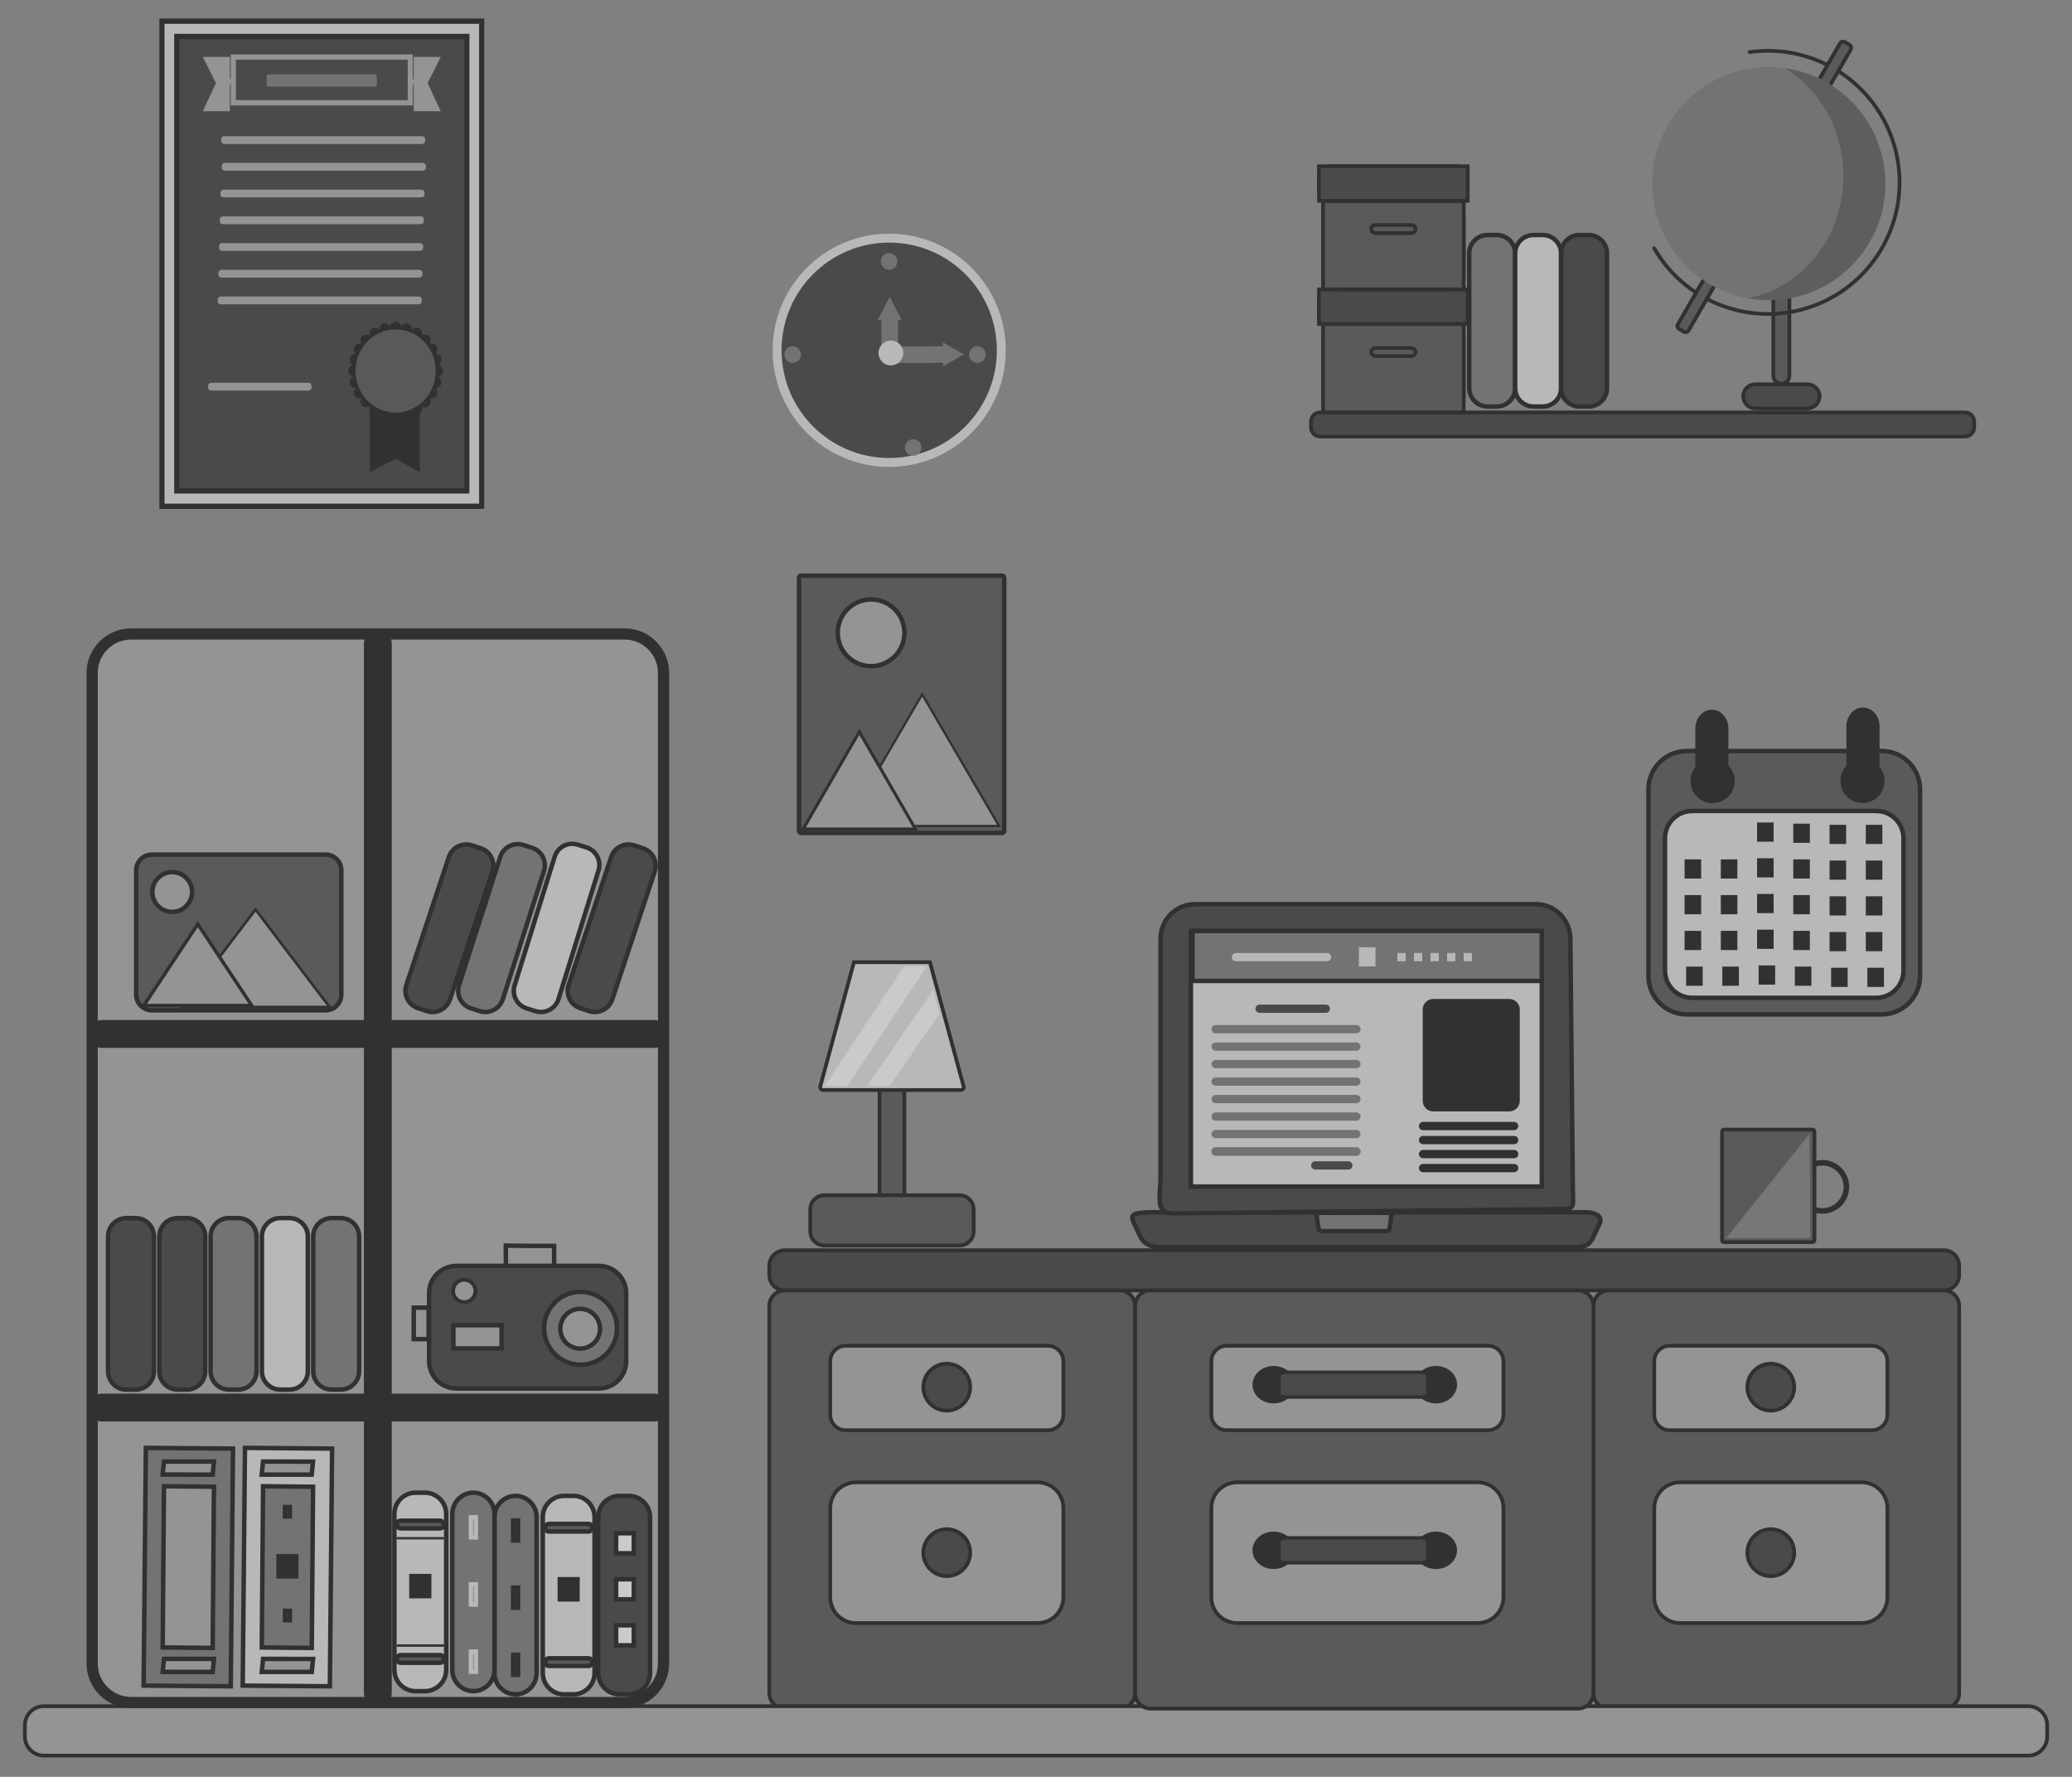 <?xml version="1.0" encoding="utf-8"?>

<!DOCTYPE svg PUBLIC "-//W3C//DTD SVG 1.1//EN" "http://www.w3.org/Graphics/SVG/1.1/DTD/svg11.dtd">
<svg version="1.1" id="Layer_1" xmlns="http://www.w3.org/2000/svg" xmlns:xlink="http://www.w3.org/1999/xlink" x="0px" y="0px"
	 viewBox="0 0 1912.169 1639.705" enable-background="new 0 0 1912.169 1639.705" xml:space="preserve">
<rect x="0" y="0" width="1912.169" height="1639.705" fill="#808080" stroke="none"/>
<g transform="translate(0 947.64)">
	<g transform="matrix(3.439 0 0 3.439 128.64 -2696.6)">
		<ellipse fill="#4A4A4A" stroke="#313131" stroke-linecap="round" cx="325.275" cy="925.213" rx="6.29" ry="6.292"/>
		<path fill="#4A4A4A" stroke="#313131" stroke-linecap="round" d="M173.184,844.062h311.014c2.289,0,4.145,1.856,4.145,4.145v2.5
			c0,2.289-1.856,4.145-4.145,4.145H173.184c-2.289,0-4.145-1.856-4.145-4.145v-2.5
			C169.039,845.918,170.895,844.062,173.184,844.062z"/>
		<path fill="#5A5A5A" stroke="#313131" stroke-linecap="round" d="M173.184,854.841h89.872c2.289,0,4.145,1.856,4.145,4.145
			v103.929c0,2.289-1.856,4.145-4.145,4.145h-89.872c-2.289,0-4.145-1.856-4.145-4.145V858.986
			C169.039,856.697,170.895,854.841,173.184,854.841z"/>
		<path fill="#949494" stroke="#313131" stroke-linecap="round" d="M189.529,869.699h54.275c2.289,0,4.145,1.856,4.145,4.145v14.37
			c0,2.289-1.856,4.145-4.145,4.145h-54.275c-2.289,0-4.145-1.856-4.145-4.145v-14.37
			C185.384,871.555,187.24,869.699,189.529,869.699z"/>
		<path fill="#949494" stroke="#313131" stroke-linecap="round" d="M192.292,906.336h48.749c3.815,0,6.908,3.093,6.908,6.908v23.95
			c0,3.815-3.093,6.908-6.908,6.908h-48.749c-3.815,0-6.908-3.093-6.908-6.908v-23.95
			C185.384,909.428,188.477,906.336,192.292,906.336z"/>
		<ellipse fill="#4A4A4A" stroke="#313131" stroke-linecap="round" cx="216.661" cy="925.213" rx="6.29" ry="6.292"/>
		<ellipse fill="#4A4A4A" stroke="#313131" stroke-linecap="round" cx="216.661" cy="880.802" rx="6.29" ry="6.292"/>
		<path fill="#5A5A5A" stroke="#313131" stroke-linecap="round" d="M394.329,854.841h89.872c2.289,0,4.145,1.856,4.145,4.145
			v103.929c0,2.289-1.856,4.145-4.145,4.145h-89.872c-2.289,0-4.145-1.856-4.145-4.145V858.986
			C390.184,856.697,392.039,854.841,394.329,854.841z"/>
		<path fill="#949494" stroke="#313131" stroke-linecap="round" d="M410.659,869.699h54.275c2.289,0,4.145,1.856,4.145,4.145v14.37
			c0,2.289-1.856,4.145-4.145,4.145h-54.275c-2.289,0-4.145-1.856-4.145-4.145v-14.37
			C406.514,871.555,408.37,869.699,410.659,869.699z"/>
		<path fill="#949494" stroke="#313131" stroke-linecap="round" d="M413.422,906.336h48.749c3.815,0,6.908,3.093,6.908,6.908v23.95
			c0,3.815-3.093,6.908-6.908,6.908h-48.749c-3.815,0-6.908-3.093-6.908-6.908v-23.95
			C406.514,909.428,409.607,906.336,413.422,906.336z"/>
		<ellipse fill="#4A4A4A" stroke="#313131" stroke-linecap="round" cx="437.791" cy="925.213" rx="6.29" ry="6.292"/>
		<ellipse fill="#4A4A4A" stroke="#313131" stroke-linecap="round" cx="437.791" cy="880.802" rx="6.29" ry="6.292"/>
		<path fill="#949494" stroke="#313131" stroke-linecap="round" d="M-25.632,979.668h532.505c2.812,0,5.091-2.279,5.091-5.091
			v-3.071c0-2.812-2.279-5.091-5.091-5.091H-25.632c-2.812,0-5.091,2.279-5.091,5.091v3.071
			C-30.723,977.388-28.444,979.668-25.632,979.668z"/>
		
			<ellipse fill="none" stroke="#313131" stroke-width="1.5" stroke-linecap="round" cx="451.618" cy="827.054" rx="6.463" ry="6.465"/>
		<path fill="#5A5A5A" stroke="#313131" stroke-linecap="round" d="M425.22,811.681h23.771c0.287,0,0.52,0.233,0.52,0.52v29.174
			c0,0.287-0.233,0.52-0.52,0.52H425.22c-0.287,0-0.52-0.233-0.52-0.52v-29.174C424.7,811.914,424.933,811.681,425.22,811.681z"/>
		<rect x="198.622" y="797.781" fill="#5A5A5A" stroke="#313131" stroke-linecap="round" width="6.666" height="34.529"/>
		<path fill="#5A5A5A" stroke="#313131" stroke-linecap="round" d="M183.831,829.293h36.236c2.103,0,3.807,1.705,3.807,3.807v5.882
			c0,2.103-1.705,3.807-3.807,3.807h-36.236c-2.103,0-3.807-1.705-3.807-3.807V833.1
			C180.024,830.997,181.729,829.293,183.831,829.293z"/>
		<path fill="#B8B8B8" stroke="#313131" stroke-linecap="round" d="M212.14,766.769l9.079,33.49
			c0.118,0.434-0.362,0.811-0.811,0.811h-36.93c-0.449,0-0.816-0.362-0.811-0.811l9.079-33.49H212.14z"/>
		<path fill="#4A4A4A" stroke="#313131" stroke-linecap="round" d="M316.88,619.236h173.011c1.373,0,2.487,1.113,2.487,2.487v1.5
			c0,1.373-1.113,2.487-2.487,2.487H316.88c-1.374,0-2.487-1.113-2.487-2.487v-1.5C314.393,620.349,315.506,619.236,316.88,619.236z
			"/>
		<path fill="#5A5A5A" stroke="#313131" stroke-linecap="round" d="M321.777,595.499h29.465c2.289,0,4.145,1.856,4.145,4.145v15.449
			c0,2.289-1.856,4.145-4.145,4.145h-29.465c-2.289,0-4.145-1.856-4.145-4.145v-15.449
			C317.632,597.355,319.488,595.499,321.777,595.499z"/>
		<path fill="#5A5A5A" stroke="#313131" stroke-linecap="round" d="M319.328,586.207h34.339c1.539,0,2.786,1.247,2.786,2.786v3.714
			c0,1.539-1.247,2.786-2.786,2.786h-34.339c-1.539,0-2.786-1.247-2.786-2.786v-3.714
			C316.542,587.455,317.79,586.207,319.328,586.207z"/>
		<rect x="317.632" y="595.499" fill="#5A5A5A" stroke="#313131" stroke-linecap="round" width="37.754" height="23.739"/>
		<rect x="316.542" y="586.207" fill="#4A4A4A" stroke="#313131" stroke-linecap="round" width="39.912" height="9.287"/>
		<path fill="#5A5A5A" stroke="#313131" stroke-linecap="round" d="M331.655,601.963h9.708c0.596,0,1.079,0.483,1.079,1.079v0
			c0,0.596-0.483,1.079-1.079,1.079h-9.708c-0.596,0-1.079-0.483-1.079-1.079v0C330.576,602.446,331.059,601.963,331.655,601.963z"
			/>
		<path fill="#5A5A5A" stroke="#313131" stroke-linecap="round" d="M321.777,562.47h29.465c2.289,0,4.145,1.856,4.145,4.145v15.449
			c0,2.289-1.856,4.145-4.145,4.145h-29.465c-2.289,0-4.145-1.856-4.145-4.145v-15.449
			C317.632,564.326,319.488,562.47,321.777,562.47z"/>
		<path fill="#5A5A5A" stroke="#313131" stroke-linecap="round" d="M319.328,553.178h34.339c1.539,0,2.786,1.247,2.786,2.786v3.715
			c0,1.539-1.247,2.786-2.786,2.786h-34.339c-1.539,0-2.786-1.247-2.786-2.786v-3.715
			C316.542,554.426,317.79,553.178,319.328,553.178z"/>
		<rect x="317.632" y="562.47" fill="#5A5A5A" stroke="#313131" stroke-linecap="round" width="37.754" height="23.739"/>
		<rect x="316.542" y="553.178" fill="#4A4A4A" stroke="#313131" stroke-linecap="round" width="39.912" height="9.287"/>
		<path fill="#5A5A5A" stroke="#313131" stroke-linecap="round" d="M331.655,568.949h9.708c0.596,0,1.079,0.483,1.079,1.079v0
			c0,0.596-0.483,1.079-1.079,1.079h-9.708c-0.596,0-1.079-0.483-1.079-1.079v0C330.576,569.432,331.059,568.949,331.655,568.949z"
			/>
		<path fill="#5A5A5A" stroke="#313131" stroke-linecap="round" d="M440.625,584.573L440.625,584.573
			c1.192,0,2.157,0.966,2.157,2.158v22.659c0,1.192-0.966,2.158-2.157,2.158h0c-1.191,0-2.157-0.966-2.157-2.158v-22.659
			C438.468,585.539,439.434,584.573,440.625,584.573z"/>
		<path fill="none" stroke="#313131" stroke-linecap="round" d="M406.478,575.162c8.876,15.38,27.792,21.771,44.174,14.924
			c16.382-6.846,25.13-24.799,20.429-41.924c-4.7-17.126-21.385-28.093-38.965-25.613"/>
		<path fill="#4A4A4A" stroke="#313131" stroke-linecap="round" d="M433.621,611.682h14.022c1.788,0,3.237,1.449,3.237,3.237l0,0
			c0,1.788-1.449,3.237-3.237,3.237h-14.022c-1.788,0-3.237-1.449-3.237-3.237l0,0C430.384,613.131,431.833,611.682,433.621,611.682
			z"/>
		<path fill="#5A5A5A" stroke="#313131" stroke-linecap="round" d="M457.64,519.852l1.266,0.731
			c0.448,0.258,0.601,0.831,0.343,1.279l-43.507,75.379c-0.258,0.448-0.831,0.601-1.278,0.342l-1.266-0.731
			c-0.448-0.258-0.601-0.831-0.343-1.279l43.507-75.379C456.62,519.746,457.193,519.593,457.64,519.852z"/>
		<ellipse fill="#737373" cx="437.261" cy="557.831" rx="31.282" ry="31.291"/>
		<path fill="#737373" stroke="#313131" stroke-width="1.2" stroke-linecap="round" d="M361.792,571.629h2.462
			c2.724,0,4.931,2.208,4.931,4.931v36.163c0,2.724-2.208,4.931-4.931,4.931h-2.462c-2.724,0-4.931-2.208-4.931-4.931V576.56
			C356.86,573.837,359.068,571.629,361.792,571.629z"/>
		<path fill="#B8B8B8" stroke="#313131" stroke-width="1.2" stroke-linecap="round" d="M374.117,571.629h2.462
			c2.724,0,4.931,2.208,4.931,4.931v36.163c0,2.724-2.208,4.931-4.931,4.931h-2.462c-2.724,0-4.931-2.208-4.931-4.931V576.56
			C369.185,573.837,371.393,571.629,374.117,571.629z"/>
		<path fill="#4A4A4A" stroke="#313131" stroke-width="1.2" stroke-linecap="round" d="M386.442,571.629h2.462
			c2.724,0,4.931,2.208,4.931,4.931v36.163c0,2.724-2.208,4.931-4.931,4.931h-2.462c-2.724,0-4.931-2.208-4.931-4.931V576.56
			C381.511,573.837,383.718,571.629,386.442,571.629z"/>
		<path fill="#5A5A5A" stroke="#313131" stroke-width="1.2" stroke-linecap="round" d="M177.54,663.044h54.01
			c0.287,0,0.52,0.233,0.52,0.52v67.999c0,0.287-0.233,0.52-0.52,0.52h-54.01c-0.287,0-0.52-0.233-0.52-0.52v-67.999
			C177.02,663.277,177.253,663.044,177.54,663.044z"/>
		<path fill="#949494" stroke="#313131" stroke-width="0.606" stroke-linecap="round" d="M230.685,730.218h-41.248l20.624-35.319
			L230.685,730.218z"/>
		<path fill="#949494" stroke="#313131" stroke-width="0.825" stroke-linecap="round" d="M208.268,731.037h-30.141l15.07-26.081
			L208.268,731.037z"/>
		
			<ellipse fill="#949494" stroke="#313131" stroke-width="1.2" stroke-linecap="round" cx="196.354" cy="678.373" rx="8.951" ry="8.954"/>
		<ellipse fill="#B8B8B8" cx="201.214" cy="602.567" rx="31.282" ry="31.291"/>
		<ellipse fill="#4A4A4A" cx="201.214" cy="602.567" rx="28.888" ry="28.897"/>
		<ellipse fill="#737373" cx="207.649" cy="628.646" rx="2.222" ry="2.223"/>
		<ellipse fill="#737373" cx="175.312" cy="603.716" rx="2.222" ry="2.223"/>
		<ellipse fill="#737373" cx="224.877" cy="603.716" rx="2.222" ry="2.223"/>
		<ellipse fill="#737373" cx="201.17" cy="578.712" rx="2.222" ry="2.223"/>
		<path fill="#737373" d="M203.57,593.215v10.514c0,1.227-0.995,2.222-2.222,2.222l0,0c-1.227,0-2.222-0.995-2.222-2.222v-10.514
			c0-1.227,0.995-2.222,2.222-2.222l0,0C202.575,590.993,203.57,591.988,203.57,593.215z"/>
		<path fill="#737373" d="M204.575,594.485l-6.458,0l3.229-6.275L204.575,594.485z"/>
		
			<rect x="203.554" y="601.465" transform="matrix(1 -0.004 0.004 1 -2.544 0.892)" fill="#737373" width="13.333" height="4.446"/>
		<path fill="#737373" d="M221.236,603.649l-5.603-3.214l0.019,6.46L221.236,603.649z"/>
		<ellipse fill="#B8B8B8" cx="201.67" cy="603.288" rx="3.333" ry="3.334"/>
		<path opacity="0.186" fill="#F9F9F9" enable-background="new    " d="M448.202,812.815l-22.415,28.027l22.603-0.063
			L448.202,812.815z"/>
		<path fill="#CACACA" d="M205.219,767.888l-21.322,32.058h6.087l21.322-32.058H205.219z"/>
		<path fill="#CACACA" d="M212.979,774.264l-17.681,25.697h6.055l13.38-19.448L212.979,774.264L212.979,774.264z"/>
		<path fill="#949494" stroke="#313131" stroke-width="3" stroke-linecap="round" d="M-2.206,678.682h132.388
			c5.784,0,10.473,4.689,10.473,10.473v265.799c0,5.784-4.689,10.473-10.473,10.473H-2.206c-5.784,0-10.473-4.689-10.473-10.473
			V689.155C-12.679,683.371-7.99,678.682-2.206,678.682z"/>
		<path fill="#313131" stroke="#313131" stroke-linecap="round" d="M-10.192,883.04h148.361c1.374,0,2.487,1.113,2.487,2.487v1.5
			c0,1.373-1.113,2.487-2.487,2.487H-10.192c-1.374,0-2.487-1.113-2.487-2.487v-1.5C-12.679,884.154-11.565,883.04-10.192,883.04z"
			/>
		<path fill="#313131" stroke="#313131" stroke-linecap="round" d="M-10.192,782.775h148.361c1.374,0,2.487,1.113,2.487,2.487v1.5
			c0,1.373-1.113,2.487-2.487,2.487H-10.192c-1.374,0-2.487-1.114-2.487-2.487v-1.5C-12.679,783.889-11.565,782.775-10.192,782.775z
			"/>
		<path fill="#313131" stroke="#313131" stroke-linecap="round" d="M60.749,962.942V681.168c0-1.373,1.113-2.486,2.486-2.486h1.5
			c1.373,0,2.486,1.113,2.486,2.486v281.774c0,1.373-1.113,2.486-2.486,2.486h-1.5C61.862,965.428,60.749,964.315,60.749,962.942z"
			/>
		<path fill="#737373" stroke="#313131" stroke-width="1.2" stroke-linecap="round" d="M103.039,735.318l2.345,0.753
			c2.593,0.833,4.02,3.61,3.187,6.203l-11.054,34.43c-0.833,2.593-3.609,4.02-6.202,3.187l-2.345-0.753
			c-2.593-0.833-4.02-3.61-3.187-6.203l11.054-34.43C97.669,735.912,100.446,734.485,103.039,735.318z"/>
		<path fill="#B8B8B8" stroke="#313131" stroke-width="1.2" stroke-linecap="round" d="M117.616,735.226l2.351,0.732
			c2.6,0.81,4.052,3.574,3.243,6.175l-10.747,34.527c-0.809,2.6-3.573,4.052-6.174,3.242l-2.351-0.732
			c-2.6-0.81-4.052-3.574-3.243-6.175l10.747-34.527C112.251,735.868,115.016,734.416,117.616,735.226z"/>
		<path fill="#4A4A4A" stroke="#313131" stroke-width="1.2" stroke-linecap="round" d="M132.826,735.431l2.337,0.776
			c2.585,0.859,3.984,3.65,3.126,6.235l-11.396,34.319c-0.858,2.585-3.649,3.984-6.234,3.125l-2.337-0.776
			c-2.585-0.859-3.984-3.65-3.126-6.235l11.396-34.319C127.451,735.972,130.242,734.573,132.826,735.431z"/>
		<path fill="#4A4A4A" stroke="#313131" stroke-width="1.2" stroke-linecap="round" d="M89.275,735.423l2.337,0.776
			c2.585,0.859,3.984,3.65,3.126,6.235l-11.396,34.319c-0.858,2.585-3.649,3.984-6.234,3.125l-2.337-0.776
			c-2.585-0.859-3.984-3.65-3.126-6.235l11.396-34.319C83.9,735.963,86.691,734.564,89.275,735.423z"/>
		<path fill="#B8B8B8" stroke="#313131" stroke-width="1.2" stroke-linecap="round" d="M37.805,835.433h2.462
			c2.724,0,4.931,2.208,4.931,4.931v36.163c0,2.724-2.208,4.931-4.931,4.931h-2.462c-2.724,0-4.931-2.208-4.931-4.931v-36.163
			C32.874,837.641,35.082,835.433,37.805,835.433z"/>
		<path fill="#737373" stroke="#313131" stroke-width="1.2" stroke-linecap="round" d="M51.573,835.433h2.462
			c2.724,0,4.931,2.208,4.931,4.931v36.163c0,2.724-2.208,4.931-4.931,4.931h-2.462c-2.724,0-4.931-2.208-4.931-4.931v-36.163
			C46.642,837.641,48.85,835.433,51.573,835.433z"/>
		<path fill="#4A4A4A" stroke="#313131" stroke-width="1.2" stroke-linecap="round" d="M10.279,835.433h2.462
			c2.724,0,4.931,2.208,4.931,4.931v36.163c0,2.724-2.208,4.931-4.931,4.931h-2.462c-2.724,0-4.931-2.208-4.931-4.931v-36.163
			C5.348,837.641,7.556,835.433,10.279,835.433z"/>
		<path fill="#737373" stroke="#313131" stroke-width="1.2" stroke-linecap="round" d="M24.037,835.433h2.462
			c2.724,0,4.931,2.208,4.931,4.931v36.163c0,2.724-2.208,4.931-4.931,4.931h-2.462c-2.724,0-4.931-2.208-4.931-4.931v-36.163
			C19.106,837.641,21.314,835.433,24.037,835.433z"/>
		<path fill="#4A4A4A" stroke="#313131" stroke-width="1.2" stroke-linecap="round" d="M-3.483,835.433h2.462
			c2.724,0,4.931,2.208,4.931,4.931v36.163c0,2.724-2.208,4.931-4.931,4.931h-2.462c-2.724,0-4.931-2.208-4.931-4.931v-36.163
			C-8.414,837.641-6.207,835.433-3.483,835.433z"/>
		<path fill="#5A5A5A" stroke="#313131" stroke-width="1.2" stroke-linecap="round" d="M3.35,737.893H49.97
			c2.328,0,4.215,1.887,4.215,4.215v33.359c0,2.328-1.887,4.215-4.215,4.215H3.35c-2.328,0-4.215-1.887-4.215-4.215v-33.359
			C-0.865,739.78,1.022,737.893,3.35,737.893z"/>
		<path fill="#949494" stroke="#313131" stroke-width="0.717" stroke-linecap="round" d="M51.031,778.802H11.298l19.867-26.17
			L51.031,778.802z"/>
		<path fill="#949494" stroke="#313131" stroke-width="0.919" stroke-linecap="round" d="M30.146,778.388H1.187l14.479-21.833
			L30.146,778.388z"/>
		
			<ellipse fill="#949494" stroke="#313131" stroke-width="1.2" stroke-linecap="round" cx="8.805" cy="747.921" rx="5.333" ry="5.335"/>
		<path fill="#949494" stroke="#313131" stroke-width="1.2" stroke-linecap="round" d="M98.328,842.825l6.495,0.068h6.472v6.224
			H98.35L98.328,842.825z"/>
		<path fill="#4A4A4A" stroke="#313131" stroke-width="1.2" stroke-linecap="round" d="M85.068,848.259h38.235
			c4.046,0,7.326,3.28,7.326,7.326v18.245c0,4.046-3.28,7.326-7.326,7.326H85.068c-4.046,0-7.326-3.28-7.326-7.326v-18.245
			C77.742,851.539,81.022,848.259,85.068,848.259z"/>
		
			<ellipse fill="#737373" stroke="#313131" stroke-width="1.2" stroke-linecap="round" cx="118.384" cy="865.002" rx="9.777" ry="9.78"/>
		
			<ellipse fill="#949494" stroke="#313131" stroke-width="1.2" stroke-linecap="round" cx="118.281" cy="865.119" rx="5.333" ry="5.335"/>
		
			<rect x="84.251" y="864.177" fill="#949494" stroke="#313131" stroke-width="1.2" stroke-linecap="round" width="12.944" height="6.224"/>
		<ellipse fill="#949494" stroke="#313131" stroke-linecap="round" cx="87.181" cy="854.988" rx="3" ry="3.001"/>
		<path opacity="0.312" fill="#313131" enable-background="new    " d="M441.472,526.864c9.769,5.92,15.806,16.967,15.815,28.94
			c-0.005,16.114-10.833,29.916-25.719,32.782c1.873,0.352,3.775,0.532,5.681,0.538c17.276,0.001,31.282-14.007,31.284-31.288
			C468.516,542.198,456.962,528.974,441.472,526.864L441.472,526.864z"/>
		<g transform="matrix(1.509 0 0 1.51 66.864 -596.41)">
			<path fill="#4A4A4A" stroke="#313131" stroke-width="0.795" stroke-linecap="round" d="M136.408,947.202h76.382
				c2.127,0,3.105,0.906,2.605,1.963l-0.771,1.633c-0.499,1.057-0.941,2.594-3.068,2.594h-74.378c-2.127,0-3.027-0.907-3.531-1.963
				l-1.08-2.264C131.815,947.588,132.224,947.202,136.408,947.202L136.408,947.202z"/>
			<path fill="#4A4A4A" stroke="#313131" stroke-width="0.795" stroke-linecap="round" d="M143.432,892.453h60.584
				c3.408,0,6.117,2.744,6.151,6.151l0.439,44.521c0.034,3.408,0.548,3.479-2.859,3.518l-68.155,0.768
				c-3.407,0.038-2.311-2.963-2.311-6.371v-42.437c0-3.408,2.743-6.151,6.151-6.151L143.432,892.453z"/>
			
				<rect x="142.681" y="897.224" fill="#B8B8B8" stroke="#313131" stroke-width="0.795" stroke-linecap="round" width="62.404" height="45.411"/>
			<path fill="#737373" stroke="#313131" stroke-width="0.795" stroke-linecap="round" d="M165.726,947.305h12.136
				c0.338,0,0.493,0.477,0.414,1.033l-0.123,0.859c-0.079,0.556-0.15,1.365-0.488,1.365h-11.818c-0.338,0-0.481-0.477-0.561-1.033
				l-0.172-1.191C164.996,947.508,165.061,947.305,165.726,947.305L165.726,947.305z"/>
			
				<rect x="142.975" y="897.224" fill="#737373" stroke="#313131" stroke-width="0.795" stroke-linecap="round" width="62.107" height="8.872"/>
			<rect x="172.558" y="900.11" fill="#B8B8B8" width="2.945" height="3.411"/>
			<rect x="179.406" y="901.126" fill="#B8B8B8" width="1.473" height="1.473"/>
			<rect x="182.351" y="901.126" fill="#B8B8B8" width="1.473" height="1.473"/>
			<rect x="185.296" y="901.126" fill="#B8B8B8" width="1.473" height="1.473"/>
			<rect x="188.241" y="901.126" fill="#B8B8B8" width="1.473" height="1.473"/>
			<rect x="191.186" y="901.126" fill="#B8B8B8" width="1.473" height="1.473"/>
			<path fill="#B8B8B8" d="M150.691,901.126h16.198c0.407,0,0.736,0.33,0.736,0.736l0,0c0,0.407-0.33,0.736-0.736,0.736h-16.198
				c-0.407,0-0.736-0.33-0.736-0.736l0,0C149.955,901.456,150.285,901.126,150.691,901.126z"/>
			<path fill="#313131" d="M185.778,909.299H199.3c1.031,0,1.867,0.836,1.867,1.867v16.252c0,1.031-0.836,1.867-1.867,1.867h-13.522
				c-1.031,0-1.867-0.836-1.867-1.867v-16.252C183.911,910.134,184.747,909.299,185.778,909.299z"/>
			<path fill="#313131" d="M183.97,931.151h16.198c0.407,0,0.736,0.33,0.736,0.736l0,0c0,0.407-0.33,0.736-0.736,0.736H183.97
				c-0.407,0-0.736-0.33-0.736-0.736l0,0C183.234,931.481,183.564,931.151,183.97,931.151z"/>
			<path fill="#313131" d="M183.97,933.64h16.198c0.407,0,0.736,0.33,0.736,0.736l0,0c0,0.407-0.33,0.736-0.736,0.736H183.97
				c-0.407,0-0.736-0.33-0.736-0.736l0,0C183.234,933.969,183.564,933.64,183.97,933.64z"/>
			<path fill="#313131" d="M183.97,936.128h16.198c0.407,0,0.736,0.33,0.736,0.736l0,0c0,0.407-0.33,0.736-0.736,0.736H183.97
				c-0.407,0-0.736-0.33-0.736-0.736l0,0C183.234,936.458,183.564,936.128,183.97,936.128z"/>
			<path fill="#313131" d="M183.97,938.617h16.198c0.407,0,0.736,0.33,0.736,0.736l0,0c0,0.407-0.33,0.736-0.736,0.736H183.97
				c-0.407,0-0.736-0.33-0.736-0.736l0,0C183.234,938.946,183.564,938.617,183.97,938.617z"/>
			<path fill="#4A4A4A" d="M154.903,910.3h11.78c0.407,0,0.736,0.33,0.736,0.736l0,0c0,0.407-0.33,0.736-0.736,0.736h-11.78
				c-0.407,0-0.736-0.33-0.736-0.736l0,0C154.166,910.63,154.496,910.3,154.903,910.3z"/>
			<path fill="#737373" d="M147.083,913.937h25.033c0.407,0,0.736,0.33,0.736,0.736l0,0c0,0.407-0.33,0.736-0.736,0.736h-25.033
				c-0.407,0-0.736-0.33-0.736-0.736l0,0C146.347,914.267,146.677,913.937,147.083,913.937z"/>
			<path fill="#737373" d="M147.083,917.029h25.033c0.407,0,0.736,0.33,0.736,0.736l0,0c0,0.407-0.33,0.736-0.736,0.736h-25.033
				c-0.407,0-0.736-0.33-0.736-0.736l0,0C146.347,917.359,146.677,917.029,147.083,917.029z"/>
			<path fill="#737373" d="M147.083,920.136h25.033c0.407,0,0.736,0.33,0.736,0.736l0,0c0,0.407-0.33,0.736-0.736,0.736h-25.033
				c-0.407,0-0.736-0.33-0.736-0.736l0,0C146.347,920.466,146.677,920.136,147.083,920.136z"/>
			<path fill="#737373" d="M147.083,923.244h25.033c0.407,0,0.736,0.33,0.736,0.736l0,0c0,0.407-0.33,0.736-0.736,0.736h-25.033
				c-0.407,0-0.736-0.33-0.736-0.736l0,0C146.347,923.573,146.677,923.244,147.083,923.244z"/>
			<path fill="#737373" d="M147.083,926.351h25.033c0.407,0,0.736,0.33,0.736,0.736l0,0c0,0.407-0.33,0.736-0.736,0.736h-25.033
				c-0.407,0-0.736-0.33-0.736-0.736l0,0C146.347,926.68,146.677,926.351,147.083,926.351z"/>
			<path fill="#737373" d="M147.083,929.458h25.033c0.407,0,0.736,0.33,0.736,0.736l0,0c0,0.407-0.33,0.736-0.736,0.736h-25.033
				c-0.407,0-0.736-0.33-0.736-0.736l0,0C146.347,929.787,146.677,929.458,147.083,929.458z"/>
			<path fill="#737373" d="M147.083,932.565h25.033c0.407,0,0.736,0.33,0.736,0.736l0,0c0,0.407-0.33,0.736-0.736,0.736h-25.033
				c-0.407,0-0.736-0.33-0.736-0.736l0,0C146.347,932.894,146.677,932.565,147.083,932.565z"/>
			<path fill="#737373" d="M147.083,935.672h25.033c0.407,0,0.736,0.33,0.736,0.736l0,0c0,0.407-0.33,0.736-0.736,0.736h-25.033
				c-0.407,0-0.736-0.33-0.736-0.736l0,0C146.347,936.001,146.677,935.672,147.083,935.672z"/>
			<path fill="#737373" d="M147.083,935.672h25.033c0.407,0,0.736,0.33,0.736,0.736l0,0c0,0.407-0.33,0.736-0.736,0.736h-25.033
				c-0.407,0-0.736-0.33-0.736-0.736l0,0C146.347,936.001,146.677,935.672,147.083,935.672z"/>
			<path fill="#4A4A4A" d="M164.798,938.146h5.89c0.407,0,0.736,0.33,0.736,0.736l0,0c0,0.407-0.33,0.736-0.736,0.736h-5.89
				c-0.407,0-0.736-0.33-0.736-0.736l0,0C164.062,938.475,164.391,938.146,164.798,938.146z"/>
		</g>
		<path fill="#5A5A5A" stroke="#313131" stroke-width="1.2" stroke-linecap="round" d="M415.254,710.091h52.285
			c5.689,0,10.301,4.612,10.301,10.301v50.083c0,5.689-4.612,10.301-10.301,10.301h-52.285c-5.689,0-10.301-4.612-10.301-10.301
			v-50.083C404.953,714.703,409.565,710.091,415.254,710.091z"/>
		<path fill="#B8B8B8" stroke="#313131" stroke-width="1.2" stroke-linecap="round" d="M416.706,726.186h49.385
			c4.035,0,7.306,3.271,7.306,7.306v35.523c0,4.035-3.271,7.306-7.306,7.306h-49.385c-4.035,0-7.306-3.271-7.306-7.306v-35.523
			C409.4,729.457,412.671,726.186,416.706,726.186z"/>
		<rect x="414.657" y="739.174" fill="#313131" width="4.444" height="5.149"/>
		<rect x="414.657" y="748.76" fill="#313131" width="4.444" height="5.149"/>
		<rect x="414.657" y="758.361" fill="#313131" width="4.444" height="5.149"/>
		<rect x="415.07" y="767.947" fill="#313131" width="4.444" height="5.149"/>
		<rect x="424.376" y="739.174" fill="#313131" width="4.444" height="5.149"/>
		<rect x="424.376" y="748.76" fill="#313131" width="4.444" height="5.149"/>
		<rect x="424.376" y="758.361" fill="#313131" width="4.444" height="5.149"/>
		<rect x="424.788" y="767.947" fill="#313131" width="4.444" height="5.149"/>
		<rect x="434.109" y="738.865" fill="#313131" width="4.444" height="5.149"/>
		<rect x="434.109" y="748.451" fill="#313131" width="4.444" height="5.149"/>
		<rect x="434.109" y="758.037" fill="#313131" width="4.444" height="5.149"/>
		<rect x="434.522" y="767.638" fill="#313131" width="4.444" height="5.149"/>
		<rect x="434.109" y="729.278" fill="#313131" width="4.444" height="5.149"/>
		<rect x="443.828" y="739.174" fill="#313131" width="4.444" height="5.149"/>
		<rect x="443.828" y="748.76" fill="#313131" width="4.444" height="5.149"/>
		<rect x="443.828" y="758.361" fill="#313131" width="4.444" height="5.149"/>
		<rect x="444.24" y="767.947" fill="#313131" width="4.444" height="5.149"/>
		<rect x="443.828" y="729.588" fill="#313131" width="4.444" height="5.149"/>
		<rect x="453.562" y="739.483" fill="#313131" width="4.444" height="5.149"/>
		<rect x="453.562" y="749.084" fill="#313131" width="4.444" height="5.149"/>
		<rect x="453.562" y="758.67" fill="#313131" width="4.444" height="5.149"/>
		<rect x="453.974" y="768.256" fill="#313131" width="4.444" height="5.149"/>
		<rect x="453.562" y="729.897" fill="#313131" width="4.444" height="5.149"/>
		<rect x="463.28" y="739.483" fill="#313131" width="4.444" height="5.149"/>
		<rect x="463.28" y="749.084" fill="#313131" width="4.444" height="5.149"/>
		<rect x="463.28" y="758.67" fill="#313131" width="4.444" height="5.149"/>
		<rect x="463.707" y="768.256" fill="#313131" width="4.444" height="5.149"/>
		<rect x="463.28" y="729.897" fill="#313131" width="4.444" height="5.149"/>
		
			<ellipse fill="#313131" stroke="#313131" stroke-width="1.2" stroke-linecap="round" cx="422.182" cy="718.146" rx="5.333" ry="5.335"/>
		
			<ellipse fill="#313131" stroke="#313131" stroke-width="1.2" stroke-linecap="round" cx="462.397" cy="718.131" rx="5.333" ry="5.335"/>
		<path fill="#313131" d="M421.973,699.003L421.973,699.003c2.454,0,4.444,2.265,4.444,5.058v13.886c0,2.793-1.99,5.058-4.444,5.058
			l0,0c-2.454,0-4.444-2.265-4.444-5.058v-13.886C417.529,701.268,419.518,699.003,421.973,699.003z"/>
		<path fill="#313131" d="M462.526,698.414L462.526,698.414c2.454,0,4.444,2.265,4.444,5.058v13.887c0,2.793-1.99,5.058-4.444,5.058
			l0,0c-2.454,0-4.444-2.265-4.444-5.058v-13.887C458.082,700.679,460.072,698.414,462.526,698.414z"/>
		<g transform="matrix(1.079 0 0 1.119 204.02 -319.86)">
			
				<rect x="-183.475" y="745.398" fill="#B8B8B8" stroke="#313131" stroke-width="1.274" stroke-linecap="round" width="79.517" height="116.33"/>
			
				<rect x="-179.794" y="749.079" fill="#4A4A4A" stroke="#313131" stroke-width="1.274" stroke-linecap="round" width="72.154" height="108.967"/>
			<path fill="#B8B8B8" stroke="#949494" stroke-width="1.274" stroke-linecap="round" d="M-118.551,780.032h-49.308
				c-0.047,0-0.085,0.038-0.085,0.085v0.42c0,0.047,0.038,0.085,0.085,0.085h49.308c0.047,0,0.085-0.038,0.085-0.085v-0.42
				C-118.466,780.07-118.504,780.032-118.551,780.032z"/>
			<path fill="#B8B8B8" stroke="#949494" stroke-width="1.274" stroke-linecap="round" d="M-118.721,773.626h-49.308
				c-0.047,0-0.085,0.038-0.085,0.085v0.42c0,0.047,0.038,0.085,0.085,0.085h49.308c0.047,0,0.085-0.038,0.085-0.085v-0.42
				C-118.637,773.664-118.675,773.626-118.721,773.626z"/>
			<path fill="#B8B8B8" stroke="#949494" stroke-width="1.274" stroke-linecap="round" d="M-118.892,786.437H-168.2
				c-0.047,0-0.085,0.038-0.085,0.085v0.42c0,0.047,0.038,0.085,0.085,0.085h49.308c0.047,0,0.085-0.038,0.085-0.085v-0.42
				C-118.808,786.475-118.846,786.437-118.892,786.437z"/>
			<path fill="#B8B8B8" stroke="#949494" stroke-width="1.274" stroke-linecap="round" d="M-119.063,792.857h-49.308
				c-0.047,0-0.085,0.038-0.085,0.085v0.42c0,0.047,0.038,0.085,0.085,0.085h49.308c0.047,0,0.085-0.038,0.085-0.085v-0.42
				C-118.978,792.895-119.016,792.857-119.063,792.857z"/>
			<path fill="#B8B8B8" stroke="#949494" stroke-width="1.274" stroke-linecap="round" d="M-119.235,799.263h-49.308
				c-0.047,0-0.085,0.038-0.085,0.085v0.42c0,0.047,0.038,0.085,0.085,0.085h49.308c0.047,0,0.085-0.038,0.085-0.085v-0.42
				C-119.151,799.301-119.189,799.263-119.235,799.263z"/>
			<path fill="#B8B8B8" stroke="#949494" stroke-width="1.274" stroke-linecap="round" d="M-119.406,805.668h-49.308
				c-0.047,0-0.085,0.038-0.085,0.085v0.42c0,0.047,0.038,0.085,0.085,0.085h49.308c0.047,0,0.085-0.038,0.085-0.085v-0.42
				C-119.322,805.706-119.359,805.668-119.406,805.668z"/>
			<path fill="#B8B8B8" stroke="#949494" stroke-width="1.274" stroke-linecap="round" d="M-119.577,812.074h-49.308
				c-0.047,0-0.085,0.038-0.085,0.085v0.42c0,0.047,0.038,0.085,0.085,0.085h49.308c0.047,0,0.085-0.038,0.085-0.085v-0.42
				C-119.492,812.112-119.53,812.074-119.577,812.074z"/>
			<g transform="translate(-41.957 -34.525)">
				<g transform="translate(196.89 27.855)">
					<g>
						
							<rect x="-320.658" y="760.682" fill="#4A4A4A" stroke="#949494" stroke-width="1.274" stroke-linecap="round" width="44.011" height="10.968"/>
						<g transform="translate(.312 -3.435)">
							<path fill="#949494" d="M-276.099,764.08h3.369v13.029h-3.369V764.08z"/>
							<path fill="#949494" d="M-272.742,764.08h3.369l-3.264,6.287l3.264,6.742h-3.369l-3.871-7.071L-272.742,764.08z"/>
						</g>
						<g transform="matrix(-1 0 0 1 -454.54 -3.435)">
							<path fill="#949494" d="M-133.027,764.08h3.369v13.029h-3.369V764.08z"/>
							<path fill="#949494" d="M-129.67,764.08h3.369l-3.264,6.287l3.264,6.742h-3.369l-3.871-7.071L-129.67,764.08z"/>
						</g>
					</g>
				</g>
				<path fill="#737373" d="M-88.49,792.682h-26.543c-0.234,0-0.423,0.189-0.423,0.423v2.099c0,0.234,0.189,0.423,0.423,0.423
					h26.543c0.234,0,0.423-0.189,0.423-0.423v-2.099C-88.067,792.872-88.256,792.682-88.49,792.682z"/>
			</g>
			<g transform="translate(3.594 .6)">
				<g>
					<path fill="#313131" d="M-122.957,846.241v3.369h-12.44v-3.369H-122.957z"/>
					<rect x="-135.397" y="827.643" fill="#313131" width="12.44" height="18.608"/>
					<path fill="#313131" d="M-122.957,849.613v3.369l-6.003-3.264l-6.437,3.264v-3.369l6.751-3.871L-122.957,849.613z"/>
				</g>
				<path fill="#313131" d="M-128.949,816.908c0.682,0,1.447,0.645,1.447,1.447v20.667c0,0.801-0.765,1.447-1.447,1.447
					c-0.682,0-1.447-0.645-1.447-1.447v-20.667C-130.395,817.553-129.631,816.908-128.949,816.908z"/>
				<path fill="#313131" d="M-140.729,828.688c0-0.682,0.645-1.447,1.447-1.447h20.667c0.801,0,1.447,0.765,1.447,1.447
					c0,0.682-0.645,1.447-1.447,1.447h-20.667C-140.084,830.135-140.729,829.37-140.729,828.688z"/>
				<path fill="#313131" d="M-131.997,817.32c0.659-0.177,1.564,0.249,1.772,1.023l5.349,19.963
					c0.207,0.774-0.364,1.595-1.023,1.772c-0.659,0.177-1.564-0.249-1.772-1.023l-5.349-19.963
					C-133.227,818.318-132.655,817.497-131.997,817.32L-131.997,817.32z"/>
				<path fill="#313131" d="M-139.15,822.798c0.341-0.591,1.282-0.93,1.976-0.53l17.899,10.333c0.694,0.401,0.871,1.386,0.53,1.976
					c-0.341,0.59-1.282,0.93-1.976,0.53l-17.899-10.334C-139.315,824.373-139.491,823.388-139.15,822.798L-139.15,822.798z"/>
				<path fill="#313131" d="M-139.15,834.578c-0.341-0.591-0.165-1.575,0.53-1.976l17.899-10.333
					c0.694-0.401,1.635-0.061,1.976,0.53c0.341,0.591,0.165,1.575-0.53,1.976l-17.899,10.334
					C-137.868,835.508-138.809,835.168-139.15,834.578L-139.15,834.578z"/>
				<path fill="#313131" d="M-134.839,838.893c-0.591-0.341-0.93-1.282-0.53-1.976l10.333-17.899
					c0.401-0.694,1.386-0.871,1.976-0.53c0.591,0.341,0.93,1.282,0.53,1.976l-10.333,17.899
					C-133.263,839.057-134.248,839.234-134.839,838.893z"/>
				<path fill="#313131" d="M-134.839,818.498c0.591-0.341,1.575-0.165,1.976,0.53l10.333,17.899
					c0.401,0.694,0.061,1.635-0.53,1.976c-0.591,0.341-1.575,0.165-1.976-0.53l-10.333-17.899
					C-135.769,819.78-135.429,818.839-134.839,818.498L-134.839,818.498z"/>
				<path fill="#313131" d="M-137.279,820.368c0.482-0.482,1.479-0.567,2.046,0l14.614,14.614c0.567,0.567,0.482,1.564,0,2.046
					c-0.482,0.482-1.479,0.567-2.046,0l-14.614-14.614C-137.845,821.847-137.761,820.85-137.279,820.368L-137.279,820.368z"/>
				<path fill="#313131" d="M-140.327,825.64c0.177-0.659,0.998-1.23,1.772-1.023l19.963,5.349c0.774,0.207,1.199,1.113,1.023,1.772
					s-0.998,1.23-1.772,1.023l-19.963-5.349C-140.078,827.205-140.503,826.299-140.327,825.64L-140.327,825.64z"/>
				<path fill="#313131" d="M-140.327,831.736c-0.177-0.659,0.249-1.564,1.023-1.772l19.963-5.349
					c0.774-0.207,1.595,0.364,1.772,1.023c0.177,0.659-0.249,1.564-1.023,1.772l-19.963,5.349
					C-139.329,832.966-140.15,832.395-140.327,831.736L-140.327,831.736z"/>
				<path fill="#313131" d="M-137.279,837.023c-0.482-0.482-0.567-1.479,0-2.046l14.614-14.614c0.567-0.567,1.564-0.482,2.046,0
					c0.482,0.482,0.567,1.479,0,2.046l-14.614,14.614C-135.799,837.589-136.796,837.505-137.279,837.023L-137.279,837.023z"/>
				<path fill="#313131" d="M-131.997,840.071c-0.659-0.177-1.23-0.998-1.023-1.772l5.349-19.963
					c0.207-0.774,1.113-1.199,1.772-1.023c0.659,0.177,1.23,0.998,1.023,1.772l-5.349,19.963
					C-130.432,839.822-131.338,840.247-131.997,840.071L-131.997,840.071z"/>
				<ellipse opacity="0.622" fill="#737373" enable-background="new    " cx="-128.949" cy="828.688" rx="9.975" ry="9.975"/>
			</g>
			<path fill="#B8B8B8" stroke="#949494" stroke-width="1.274" stroke-linecap="round" d="M-146.997,832.763h-24.275
				c-0.047,0-0.085,0.038-0.085,0.085v0.42c0,0.047,0.038,0.085,0.085,0.085h24.275c0.047,0,0.085-0.038,0.085-0.085v-0.42
				C-146.912,832.801-146.95,832.763-146.997,832.763z"/>
		</g>
		<path fill="#5A5A5A" stroke="#313131" stroke-linecap="round" d="M271.357,854.841H386.04c2.289,0,4.145,1.856,4.145,4.145
			v103.929c0,2.289-1.856,4.145-4.145,4.145H271.357c-2.289,0-4.145-1.856-4.145-4.145V858.986
			C267.213,856.697,269.068,854.841,271.357,854.841z"/>
		<path fill="#949494" stroke="#313131" stroke-linecap="round" d="M291.811,869.699H361.9c2.289,0,4.145,1.856,4.145,4.145v14.37
			c0,2.289-1.856,4.145-4.145,4.145h-70.089c-2.289,0-4.145-1.856-4.145-4.145v-14.37
			C287.666,871.555,289.522,869.699,291.811,869.699z"/>
		<path fill="#949494" stroke="#313131" stroke-linecap="round" d="M294.574,906.336h64.562c3.815,0,6.908,3.093,6.908,6.908v23.95
			c0,3.815-3.093,6.908-6.908,6.908h-64.562c-3.815,0-6.908-3.093-6.908-6.908v-23.95
			C287.666,909.428,290.759,906.336,294.574,906.336z"/>
		
			<rect x="73.624" y="859.465" fill="#949494" stroke="#313131" stroke-width="1.2" stroke-linecap="round" width="4" height="8.447"/>
		<g transform="matrix(.465 0 0 .41 195.15 584.05)">
			
				<ellipse fill="#313131" stroke="#313131" stroke-width="2.289" stroke-linecap="round" cx="234.878" cy="830.565" rx="11.031" ry="11.107"/>
			
				<ellipse fill="#313131" stroke="#313131" stroke-width="2.289" stroke-linecap="round" cx="328.575" cy="830.565" rx="11.031" ry="11.107"/>
			<path fill="#4A4A4A" stroke="#313131" stroke-width="2.289" stroke-linecap="round" d="M240.712,822.466h80.301
				c1.636,0,2.963,1.326,2.963,2.963v10.272c0,1.636-1.326,2.963-2.963,2.963h-80.301c-1.636,0-2.963-1.326-2.963-2.963v-10.272
				C237.749,823.793,239.076,822.466,240.712,822.466z"/>
		</g>
		<g transform="matrix(.465 0 0 .41 195.15 553.86)">
			
				<ellipse fill="#313131" stroke="#313131" stroke-width="2.289" stroke-linecap="round" cx="234.878" cy="795.794" rx="11.031" ry="11.107"/>
			
				<ellipse fill="#313131" stroke="#313131" stroke-width="2.289" stroke-linecap="round" cx="328.575" cy="795.794" rx="11.031" ry="11.107"/>
			<path fill="#4A4A4A" stroke="#313131" stroke-width="2.289" stroke-linecap="round" d="M240.712,787.695h80.301
				c1.636,0,2.963,1.326,2.963,2.963v10.272c0,1.636-1.326,2.963-2.963,2.963h-80.301c-1.636,0-2.963-1.326-2.963-2.963v-10.272
				C237.749,789.021,239.076,787.695,240.712,787.695z"/>
		</g>
		<path fill="#737373" stroke="#313131" stroke-width="1.2" stroke-linecap="round" d="M100.945,909.973L100.945,909.973
			c3.121,0,5.651,2.555,5.651,5.706v41.846c0,3.151-2.53,5.706-5.651,5.706h0c-3.121,0-5.651-2.555-5.651-5.706v-41.846
			C95.295,912.528,97.825,909.973,100.945,909.973z"/>
		<path fill="#B8B8B8" stroke="#313131" stroke-width="1.2" stroke-linecap="round" d="M113.959,909.973h2.479
			c3.152,0,5.706,2.555,5.706,5.706v41.846c0,3.151-2.555,5.706-5.706,5.706h-2.479c-3.152,0-5.706-2.555-5.706-5.706v-41.846
			C108.253,912.528,110.808,909.973,113.959,909.973z"/>
		<path fill="#4A4A4A" stroke="#313131" stroke-width="1.2" stroke-linecap="round" d="M128.846,909.973h2.479
			c3.152,0,5.706,2.555,5.706,5.706v41.846c0,3.151-2.555,5.706-5.706,5.706h-2.479c-3.152,0-5.706-2.555-5.706-5.706v-41.846
			C123.14,912.528,125.695,909.973,128.846,909.973z"/>
		
			<rect x="127.926" y="932.355" fill="#CACACA" stroke="#313131" stroke-width="1.2" stroke-linecap="round" width="4.749" height="5.378"/>
		
			<rect x="127.926" y="920.001" fill="#CACACA" stroke="#313131" stroke-width="1.2" stroke-linecap="round" width="4.749" height="5.378"/>
		
			<rect x="127.926" y="944.71" fill="#CACACA" stroke="#313131" stroke-width="1.2" stroke-linecap="round" width="4.749" height="5.378"/>
		
			<rect x="100.301" y="916.57" fill="#4A4A4A" stroke="#313131" stroke-width="1.2" stroke-linecap="round" width="1.303" height="5.378"/>
		
			<rect x="100.301" y="952.632" fill="#4A4A4A" stroke="#313131" stroke-width="1.2" stroke-linecap="round" width="1.303" height="5.378"/>
		
			<rect x="100.301" y="934.593" fill="#4A4A4A" stroke="#313131" stroke-width="1.2" stroke-linecap="round" width="1.303" height="5.378"/>
		<path fill="#5A5A5A" stroke="#313131" stroke-width="1.2" stroke-linecap="round" d="M109.926,917.497h10.542
			c0.566,0,1.025,0.459,1.025,1.025l0,0c0,0.566-0.459,1.025-1.025,1.025h-10.542c-0.566,0-1.025-0.459-1.025-1.025l0,0
			C108.901,917.956,109.36,917.497,109.926,917.497z"/>
		<path fill="#5A5A5A" stroke="#313131" stroke-width="1.2" stroke-linecap="round" d="M109.926,953.56h10.542
			c0.566,0,1.025,0.459,1.025,1.025l0,0c0,0.566-0.459,1.025-1.025,1.025h-10.542c-0.566,0-1.025-0.459-1.025-1.025l0,0
			C108.901,954.019,109.36,953.56,109.926,953.56z"/>
		
			<rect x="112.818" y="932.355" fill="#313131" stroke="#313131" stroke-width="1.2" stroke-linecap="round" width="4.749" height="5.378"/>
		<path fill="#737373" stroke="#313131" stroke-width="1.2" stroke-linecap="round" d="M89.629,909.119L89.629,909.119
			c-3.121,0-5.651,2.555-5.651,5.706v41.846c0,3.151,2.53,5.706,5.651,5.706h0c3.121,0,5.651-2.555,5.651-5.706v-41.846
			C95.28,911.673,92.75,909.119,89.629,909.119z"/>
		<path fill="#B8B8B8" stroke="#313131" stroke-width="1.2" stroke-linecap="round" d="M76.615,909.119h-2.479
			c-3.152,0-5.706,2.555-5.706,5.706v41.846c0,3.151,2.555,5.706,5.706,5.706h2.479c3.152,0,5.706-2.555,5.706-5.706v-41.846
			C82.322,911.673,79.767,909.119,76.615,909.119z"/>
		
			<rect x="88.971" y="915.716" fill="#4A4A4A" stroke="#B8B8B8" stroke-width="1.2" stroke-linecap="round" width="1.303" height="5.378"/>
		
			<rect x="88.971" y="951.778" fill="#4A4A4A" stroke="#B8B8B8" stroke-width="1.2" stroke-linecap="round" width="1.303" height="5.378"/>
		
			<rect x="88.971" y="933.739" fill="#4A4A4A" stroke="#B8B8B8" stroke-width="1.2" stroke-linecap="round" width="1.303" height="5.378"/>
		<path fill="#5A5A5A" stroke="#313131" stroke-width="1.2" stroke-linecap="round" d="M80.648,916.643H70.106
			c-0.566,0-1.025,0.459-1.025,1.025l0,0c0,0.566,0.459,1.025,1.025,1.025h10.542c0.566,0,1.025-0.459,1.025-1.025l0,0
			C81.674,917.102,81.214,916.643,80.648,916.643z"/>
		<path fill="#5A5A5A" stroke="#313131" stroke-width="1.2" stroke-linecap="round" d="M80.648,952.706H70.106
			c-0.566,0-1.025,0.459-1.025,1.025l0,0c0,0.566,0.459,1.025,1.025,1.025h10.542c0.566,0,1.025-0.459,1.025-1.025l0,0
			C81.674,953.165,81.214,952.706,80.648,952.706z"/>
		
			<rect x="73.008" y="931.501" fill="#313131" stroke="#313131" stroke-width="1.2" stroke-linecap="round" width="4.749" height="5.378"/>
		<path fill="#5A5A5A" stroke="#313131" stroke-width="0.3" stroke-linecap="round" d="M81.501,949.967H69.253
			c-0.095,0-0.172,0.077-0.172,0.172v0c0,0.095,0.077,0.172,0.172,0.172h12.248c0.095,0,0.172-0.077,0.172-0.172v0
			C81.674,950.044,81.596,949.967,81.501,949.967z"/>
		<path fill="#5A5A5A" stroke="#313131" stroke-width="0.3" stroke-linecap="round" d="M81.501,921.164H69.253
			c-0.095,0-0.172,0.077-0.172,0.172v0c0,0.095,0.077,0.172,0.172,0.172h12.248c0.095,0,0.172-0.077,0.172-0.172v0
			C81.674,921.241,81.596,921.164,81.501,921.164z"/>
		<polygon fill="#737373" stroke="#313131" stroke-width="1.2" stroke-linecap="round" points="1.735,897.095 25.119,897.286 
			24.52,961.08 1.135,960.888 		"/>
		<polygon fill="#949494" stroke="#313131" stroke-width="1.2" stroke-linecap="round" points="6.593,907.39 20.01,907.52 
			19.666,950.776 6.249,950.646 		"/>
		<polygon fill="#949494" stroke="#313131" stroke-width="1.203" stroke-linecap="round" points="6.595,900.766 20.011,900.776 
			19.668,904.269 6.251,904.259 		"/>
		<polygon fill="#949494" stroke="#313131" stroke-width="1.203" stroke-linecap="round" points="6.594,953.716 20.01,953.727 
			19.666,957.22 6.25,957.209 		"/>
		<polygon fill="#B8B8B8" stroke="#313131" stroke-width="1.2" stroke-linecap="round" points="28.33,897.092 51.714,897.284 
			51.115,961.077 27.73,960.885 		"/>
		<polygon fill="#737373" stroke="#313131" stroke-width="1.2" stroke-linecap="round" points="33.188,907.397 46.605,907.527 
			46.261,950.783 32.844,950.653 		"/>
		<polygon fill="#949494" stroke="#313131" stroke-width="1.203" stroke-linecap="round" points="33.175,900.772 46.592,900.782 
			46.248,904.275 32.831,904.265 		"/>
		<polygon fill="#949494" stroke="#313131" stroke-width="1.203" stroke-linecap="round" points="33.189,953.723 46.606,953.733 
			46.262,957.226 32.845,957.216 		"/>
		
			<rect x="37.343" y="926.185" fill="#313131" stroke="#313131" stroke-width="1.2" stroke-linecap="round" width="4.749" height="5.378"/>
		
			<rect x="39.073" y="912.977" fill="#4A4A4A" stroke="#313131" stroke-width="1.2" stroke-linecap="round" width="1.303" height="2.508"/>
		
			<rect x="39.073" y="940.822" fill="#4A4A4A" stroke="#313131" stroke-width="1.2" stroke-linecap="round" width="1.303" height="2.508"/>
	</g>
</g>
</svg>
